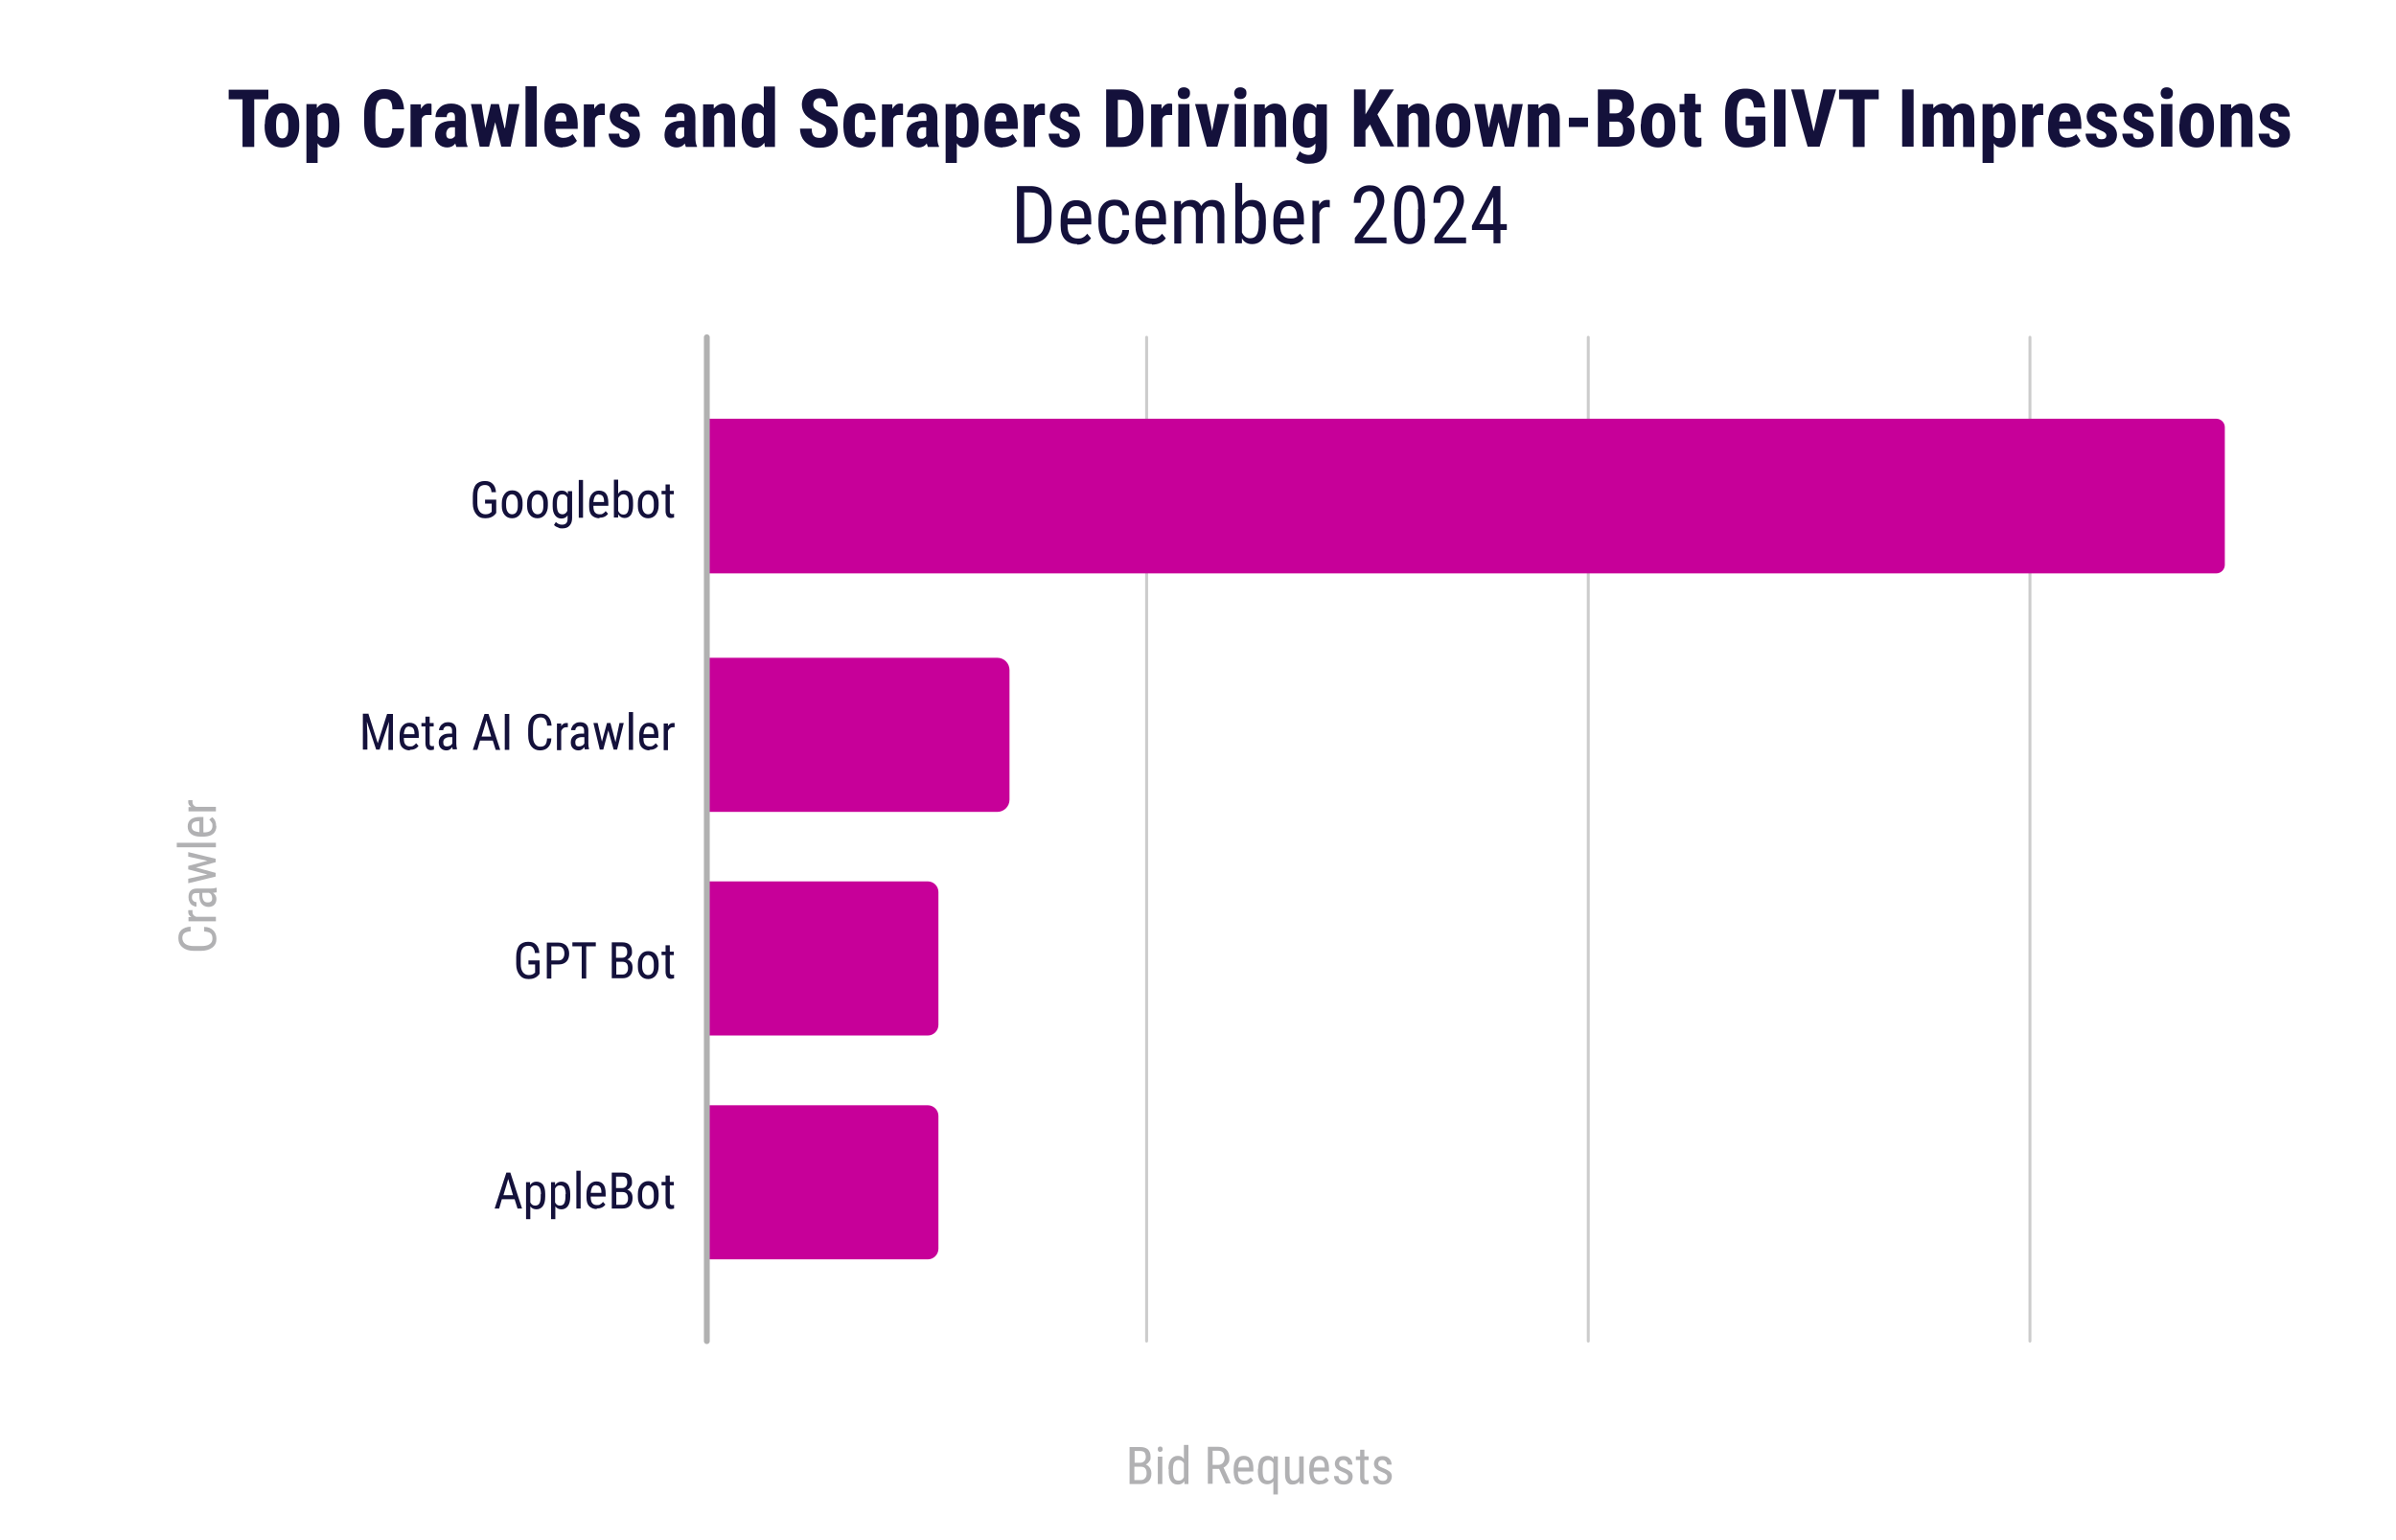 <?xml version="1.0" encoding="UTF-8"?>
<svg id="Layer_1" xmlns="http://www.w3.org/2000/svg" version="1.1" viewBox="0 0 900 578.4">
  <!-- Generator: Adobe Illustrator 29.0.1, SVG Export Plug-In . SVG Version: 2.1.0 Build 192)  -->
  <defs>
    <style>
      .st0 {
        fill: #14113b;
      }

      .st1 {
        fill: #b1b1b3;
      }

      .st2 {
        stroke: #b1b1b1;
        stroke-width: 2.2px;
      }

      .st2, .st3 {
        fill: none;
        stroke-linecap: round;
        stroke-linejoin: round;
      }

      .st3 {
        stroke: #ccc;
        stroke-width: 1.1px;
      }

      .st4 {
        fill: #c70099;
      }
    </style>
  </defs>
  <g>
    <path class="st0" d="M100.8,37.3h-5.3v17.9h-4.4v-17.9h-5.2v-3.6h14.9v3.6Z"/>
    <path class="st0" d="M99.5,46.6c0-2.4.6-4.3,1.7-5.7,1.1-1.4,2.7-2.1,4.7-2.1s3.6.7,4.8,2.1c1.1,1.4,1.7,3.3,1.7,5.7v1c0,2.4-.6,4.3-1.7,5.7-1.1,1.4-2.7,2.1-4.8,2.1s-3.6-.7-4.8-2.1c-1.1-1.4-1.7-3.3-1.7-5.7v-1ZM103.7,47.7c0,2.9.8,4.3,2.3,4.3s2.2-1.2,2.3-3.6v-1.8c0-1.5-.2-2.5-.6-3.2-.4-.7-1-1.1-1.7-1.1s-1.3.4-1.7,1.1-.6,1.8-.6,3.2v1Z"/>
    <path class="st0" d="M127.5,47.6c0,2.5-.4,4.4-1.3,5.8-.9,1.3-2.1,2-3.8,2s-2.3-.5-3.1-1.6v7.4h-4.2v-22.1h3.9v1.5c.9-1.2,2-1.8,3.4-1.8s3,.6,3.8,1.9,1.3,3.1,1.3,5.7v1.2ZM123.4,46.6c0-1.5-.2-2.6-.5-3.3-.3-.6-.9-1-1.7-1s-1.5.4-1.9,1.1v7.5c.4.7,1,1,1.9,1s1.4-.3,1.7-1,.5-1.8.5-3.3v-1Z"/>
    <path class="st0" d="M151.8,48c-.1,2.5-.8,4.3-2.1,5.6-1.3,1.3-3.1,1.9-5.4,1.9s-4.3-.8-5.6-2.4c-1.3-1.6-1.9-3.9-1.9-6.8v-3.6c0-3,.7-5.2,2-6.8,1.3-1.6,3.2-2.4,5.6-2.4s4.1.7,5.3,2c1.2,1.3,1.9,3.2,2.1,5.6h-4.4c0-1.5-.3-2.6-.7-3.1-.4-.6-1.2-.9-2.4-.9s-2,.4-2.5,1.2-.7,2.1-.8,4v4.1c0,2.1.2,3.6.7,4.4.5.8,1.3,1.2,2.5,1.2s1.9-.3,2.4-.8c.4-.6.7-1.6.7-3h4.3Z"/>
    <path class="st0" d="M162.1,43.2h-1.4c-1.1-.1-1.9.4-2.3,1.4v10.6h-4.2v-16h3.9v1.7c.8-1.3,1.7-2,2.8-2s.9,0,1.2.2v4.1Z"/>
    <path class="st0" d="M171.4,55.1c-.1-.2-.2-.7-.4-1.2-.7,1-1.8,1.5-3,1.5s-2.4-.4-3.3-1.3c-.9-.9-1.3-2-1.3-3.4s.5-3,1.6-3.9c1.1-.9,2.6-1.4,4.6-1.4h1.3v-1.3c0-.7-.1-1.2-.4-1.5-.2-.3-.6-.4-1.1-.4-1,0-1.6.6-1.6,1.8h-4.2c0-1.5.6-2.7,1.7-3.7,1.1-1,2.5-1.4,4.2-1.4s3.1.5,4.1,1.4c1,.9,1.4,2.2,1.4,3.9v7.5c0,1.4.2,2.5.6,3.2v.3h-4.2ZM169,52.1c.5,0,.9,0,1.2-.3.3-.2.6-.4.7-.7v-3.3h-1c-.7,0-1.3.2-1.7.7-.4.5-.6,1.1-.6,1.8,0,1.2.5,1.8,1.4,1.8Z"/>
    <path class="st0" d="M189.7,48.1l1.4-9h4l-3.3,16h-3.5l-2.3-9.2-2.3,9.2h-3.5l-3.3-16h4l1.4,9,2.1-9h3l2.1,9Z"/>
    <path class="st0" d="M201.6,55.1h-4.2v-22.7h4.2v22.7Z"/>
    <path class="st0" d="M211.3,55.4c-2.1,0-3.8-.6-5-1.9-1.2-1.3-1.8-3.1-1.8-5.5v-1.3c0-2.5.6-4.5,1.7-5.8s2.7-2.1,4.7-2.1,3.5.6,4.5,1.9c1,1.3,1.5,3.2,1.6,5.7v2h-8.3c0,1.2.3,2.1.8,2.6.5.5,1.2.8,2.1.8,1.4,0,2.6-.5,3.5-1.4l1.6,2.5c-.5.7-1.3,1.3-2.2,1.7-1,.4-2,.7-3.2.7ZM208.6,45.6h4.2v-.4c0-1-.2-1.7-.5-2.2-.3-.5-.8-.7-1.5-.7s-1.3.3-1.6.8c-.3.5-.5,1.4-.6,2.5Z"/>
    <path class="st0" d="M227.2,43.2h-1.4c-1.1-.1-1.9.4-2.3,1.4v10.6h-4.2v-16h3.9v1.7c.8-1.3,1.7-2,2.8-2s.9,0,1.2.2v4.1Z"/>
    <path class="st0" d="M236.4,50.9c0-.4-.2-.7-.5-1-.3-.3-1.1-.7-2.3-1.2-1.7-.7-2.9-1.4-3.6-2.2-.6-.7-1-1.7-1-2.8s.5-2.6,1.5-3.5c1-.9,2.3-1.4,4-1.4s3.2.5,4.2,1.4c1.1.9,1.6,2.1,1.6,3.6h-4.2c0-1.3-.5-1.9-1.6-1.9s-.8.1-1.1.4c-.3.3-.4.7-.4,1.2s.2.7.5.9c.3.3,1.1.7,2.2,1.2,1.7.6,2.9,1.3,3.6,2.1.7.8,1.1,1.8,1.1,3s-.5,2.6-1.6,3.4-2.5,1.3-4.2,1.3-2.2-.2-3.1-.7c-.9-.5-1.6-1.1-2.1-1.9s-.8-1.7-.8-2.6h4c0,.7.2,1.3.5,1.6s.8.5,1.6.5c1.1,0,1.7-.5,1.7-1.5Z"/>
    <path class="st0" d="M257.6,55.1c-.1-.2-.2-.7-.4-1.2-.7,1-1.8,1.5-3,1.5s-2.4-.4-3.3-1.3c-.9-.9-1.3-2-1.3-3.4s.5-3,1.6-3.9c1.1-.9,2.6-1.4,4.6-1.4h1.3v-1.3c0-.7-.1-1.2-.4-1.5-.2-.3-.6-.4-1.1-.4-1,0-1.6.6-1.6,1.8h-4.2c0-1.5.6-2.7,1.7-3.7,1.1-1,2.5-1.4,4.2-1.4s3.1.5,4.1,1.4c1,.9,1.4,2.2,1.4,3.9v7.5c0,1.4.2,2.5.6,3.2v.3h-4.2ZM255.1,52.1c.5,0,.9,0,1.2-.3.3-.2.6-.4.7-.7v-3.3h-1c-.7,0-1.3.2-1.7.7-.4.5-.6,1.1-.6,1.8,0,1.2.5,1.8,1.4,1.8Z"/>
    <path class="st0" d="M268.1,39.2v1.6c1.1-1.2,2.3-1.9,3.8-1.9,2.7,0,4.2,1.9,4.2,5.8v10.5h-4.2v-10.2c0-.9-.1-1.6-.4-2-.3-.4-.7-.6-1.4-.6s-1.3.4-1.8,1.2v11.6h-4.2v-16h3.9Z"/>
    <path class="st0" d="M278.6,46.7c0-2.6.4-4.6,1.3-5.9s2.2-1.9,3.9-1.9,2.3.5,3.1,1.6v-8h4.2v22.7h-3.8l-.2-1.6c-.9,1.3-2,1.9-3.3,1.9s-3-.6-3.8-1.9-1.3-3.2-1.4-5.6v-1.2ZM282.8,47.7c0,1.6.2,2.7.5,3.3.3.6.9.9,1.7.9s1.5-.4,1.9-1.1v-7.3c-.4-.8-1-1.2-1.9-1.2s-1.3.3-1.7.9c-.4.6-.5,1.7-.5,3.3v1.1Z"/>
    <path class="st0" d="M310.4,49.5c0-.9-.2-1.5-.7-2s-1.3-.9-2.4-1.4c-2.2-.8-3.7-1.8-4.7-2.9-.9-1.1-1.4-2.4-1.4-3.9s.6-3.3,1.9-4.4c1.3-1.1,2.9-1.6,4.9-1.6s2.5.3,3.5.8,1.8,1.3,2.4,2.4c.6,1,.8,2.2.8,3.5h-4.3c0-1-.2-1.8-.6-2.3-.4-.5-1-.8-1.9-.8s-1.3.2-1.8.7-.6,1.1-.6,1.8.2,1.1.7,1.6c.5.5,1.3,1,2.5,1.5,2.1.8,3.6,1.7,4.6,2.8.9,1.1,1.4,2.5,1.4,4.2s-.6,3.3-1.8,4.4c-1.2,1.1-2.8,1.6-4.9,1.6s-2.7-.3-3.8-.9c-1.1-.6-2-1.4-2.7-2.5-.6-1.1-1-2.3-1-3.8h4.4c0,1.2.2,2.1.7,2.7.5.6,1.3.8,2.4.8s2.3-.8,2.3-2.4Z"/>
    <path class="st0" d="M323.2,52c1.2,0,1.8-.8,1.8-2.4h3.9c0,1.7-.6,3.1-1.6,4.2-1.1,1.1-2.4,1.6-4.1,1.6s-3.6-.6-4.7-1.9c-1.1-1.3-1.6-3.2-1.7-5.7v-1.3c0-2.5.5-4.4,1.6-5.7,1.1-1.3,2.6-2,4.7-2s3.1.5,4.2,1.6c1,1.1,1.5,2.6,1.6,4.6h-3.9c0-.9-.2-1.6-.4-2.1-.3-.5-.8-.7-1.4-.7s-1.2.3-1.6.8-.5,1.5-.5,3v1.6c0,1.3,0,2.2.2,2.7.1.5.3.9.6,1.1.3.2.7.4,1.3.4Z"/>
    <path class="st0" d="M339.2,43.2h-1.4c-1.1-.1-1.9.4-2.3,1.4v10.6h-4.2v-16h3.9v1.7c.8-1.3,1.7-2,2.8-2s.9,0,1.2.2v4.1Z"/>
    <path class="st0" d="M348.5,55.1c-.1-.2-.2-.7-.4-1.2-.7,1-1.8,1.5-3,1.5s-2.4-.4-3.3-1.3c-.9-.9-1.3-2-1.3-3.4s.5-3,1.6-3.9c1.1-.9,2.6-1.4,4.6-1.4h1.3v-1.3c0-.7-.1-1.2-.4-1.5-.2-.3-.6-.4-1.1-.4-1,0-1.6.6-1.6,1.8h-4.2c0-1.5.6-2.7,1.7-3.7,1.1-1,2.5-1.4,4.2-1.4s3.1.5,4.1,1.4c1,.9,1.4,2.2,1.4,3.9v7.5c0,1.4.2,2.5.6,3.2v.3h-4.2ZM346,52.1c.5,0,.9,0,1.2-.3.3-.2.6-.4.7-.7v-3.3h-1c-.7,0-1.3.2-1.7.7-.4.5-.6,1.1-.6,1.8,0,1.2.5,1.8,1.4,1.8Z"/>
    <path class="st0" d="M367.6,47.6c0,2.5-.4,4.4-1.3,5.8-.9,1.3-2.1,2-3.8,2s-2.3-.5-3.1-1.6v7.4h-4.2v-22.1h3.9v1.5c.9-1.2,2-1.8,3.4-1.8s3,.6,3.8,1.9,1.3,3.1,1.3,5.7v1.2ZM363.4,46.6c0-1.5-.2-2.6-.5-3.3-.3-.6-.9-1-1.7-1s-1.5.4-1.9,1.1v7.5c.4.7,1,1,1.9,1s1.4-.3,1.7-1,.5-1.8.5-3.3v-1Z"/>
    <path class="st0" d="M376.6,55.4c-2.1,0-3.8-.6-5-1.9-1.2-1.3-1.8-3.1-1.8-5.5v-1.3c0-2.5.6-4.5,1.7-5.8s2.7-2.1,4.7-2.1,3.5.6,4.5,1.9c1,1.3,1.5,3.2,1.6,5.7v2h-8.3c0,1.2.3,2.1.8,2.6.5.5,1.2.8,2.1.8,1.4,0,2.6-.5,3.5-1.4l1.6,2.5c-.5.7-1.3,1.3-2.2,1.7-1,.4-2,.7-3.2.7ZM373.9,45.6h4.2v-.4c0-1-.2-1.7-.5-2.2-.3-.5-.8-.7-1.5-.7s-1.3.3-1.6.8c-.3.5-.5,1.4-.6,2.5Z"/>
    <path class="st0" d="M392.5,43.2h-1.4c-1.1-.1-1.9.4-2.3,1.4v10.6h-4.2v-16h3.9v1.7c.8-1.3,1.7-2,2.8-2s.9,0,1.2.2v4.1Z"/>
    <path class="st0" d="M401.7,50.9c0-.4-.2-.7-.5-1-.3-.3-1.1-.7-2.3-1.2-1.7-.7-2.9-1.4-3.6-2.2-.6-.7-1-1.7-1-2.8s.5-2.6,1.5-3.5c1-.9,2.3-1.4,4-1.4s3.2.5,4.2,1.4c1.1.9,1.6,2.1,1.6,3.6h-4.2c0-1.3-.5-1.9-1.6-1.9s-.8.1-1.1.4c-.3.3-.4.7-.4,1.2s.2.7.5.9c.3.3,1.1.7,2.2,1.2,1.7.6,2.9,1.3,3.6,2.1.7.8,1.1,1.8,1.1,3s-.5,2.6-1.6,3.4-2.5,1.3-4.2,1.3-2.2-.2-3.1-.7c-.9-.5-1.6-1.1-2.1-1.9s-.8-1.7-.8-2.6h4c0,.7.2,1.3.5,1.6s.8.5,1.6.5c1.1,0,1.7-.5,1.7-1.5Z"/>
    <path class="st0" d="M415.5,55.1v-21.5h5.7c2.5,0,4.5.8,6,2.4s2.3,3.8,2.3,6.6v3.5c0,2.8-.7,5-2.2,6.7s-3.5,2.4-6.2,2.4h-5.6ZM419.9,37.3v14.3h1.3c1.4,0,2.5-.4,3.1-1.1.6-.8.9-2.1.9-3.9v-3.7c0-2-.3-3.4-.8-4.2-.6-.8-1.5-1.2-2.9-1.2h-1.6Z"/>
    <path class="st0" d="M440.3,43.2h-1.4c-1.1-.1-1.9.4-2.3,1.4v10.6h-4.2v-16h3.9v1.7c.8-1.3,1.7-2,2.8-2s.9,0,1.2.2v4.1Z"/>
    <path class="st0" d="M442.4,35c0-.6.2-1.2.6-1.6.4-.4,1-.6,1.7-.6s1.2.2,1.7.6.6.9.6,1.6-.2,1.2-.6,1.6c-.4.4-1,.6-1.7.6s-1.3-.2-1.7-.6c-.4-.4-.6-1-.6-1.6ZM446.8,55.1h-4.2v-16h4.2v16Z"/>
    <path class="st0" d="M455.3,49.2l2-10.1h4.4l-4.4,16h-4l-4.4-16h4.4l2,10.1Z"/>
    <path class="st0" d="M463.6,35c0-.6.2-1.2.6-1.6.4-.4,1-.6,1.7-.6s1.2.2,1.7.6.6.9.6,1.6-.2,1.2-.6,1.6c-.4.4-1,.6-1.7.6s-1.3-.2-1.7-.6c-.4-.4-.6-1-.6-1.6ZM468,55.1h-4.2v-16h4.2v16Z"/>
    <path class="st0" d="M475.1,39.2v1.6c1.1-1.2,2.3-1.9,3.8-1.9,2.7,0,4.2,1.9,4.2,5.8v10.5h-4.2v-10.2c0-.9-.1-1.6-.4-2-.3-.4-.7-.6-1.4-.6s-1.3.4-1.8,1.2v11.6h-4.2v-16h3.9Z"/>
    <path class="st0" d="M485.6,46.7c0-2.6.5-4.6,1.4-5.9.9-1.3,2.3-1.9,4-1.9s2.6.6,3.4,1.7l.2-1.4h3.8v16c0,2-.6,3.6-1.7,4.7-1.1,1.1-2.8,1.6-4.9,1.6s-1.8-.2-2.8-.5c-1-.3-1.7-.8-2.2-1.3l1.4-2.9c.4.4.9.8,1.5,1s1.2.4,1.8.4c.9,0,1.6-.2,2-.7.4-.4.6-1.2.6-2.2v-1.4c-.8,1-1.8,1.6-3.1,1.6s-3-.7-4-2c-.9-1.3-1.4-3.2-1.4-5.6v-1.2ZM489.8,47.7c0,1.5.2,2.6.6,3.2.4.7,1,1,1.8,1s1.5-.3,1.9-.9v-7.6c-.4-.7-1.1-1-1.9-1s-1.4.3-1.8,1c-.4.7-.6,1.8-.6,3.3v1Z"/>
    <path class="st0" d="M514.6,46.8l-1.7,2.2v6.1h-4.3v-21.5h4.3v9.4l1.4-2.3,4-7.1h5.3l-6.2,9.4,6.3,12h-5.2l-3.9-8.3Z"/>
    <path class="st0" d="M528.9,39.2v1.6c1.1-1.2,2.3-1.9,3.8-1.9,2.7,0,4.2,1.9,4.2,5.8v10.5h-4.2v-10.2c0-.9-.1-1.6-.4-2-.3-.4-.7-.6-1.4-.6s-1.3.4-1.8,1.2v11.6h-4.2v-16h3.9Z"/>
    <path class="st0" d="M539.4,46.6c0-2.4.6-4.3,1.7-5.7s2.7-2.1,4.7-2.1,3.6.7,4.8,2.1c1.1,1.4,1.7,3.3,1.7,5.7v1c0,2.4-.6,4.3-1.7,5.7s-2.7,2.1-4.8,2.1-3.6-.7-4.8-2.1c-1.1-1.4-1.7-3.3-1.7-5.7v-1ZM543.6,47.7c0,2.9.8,4.3,2.3,4.3s2.2-1.2,2.3-3.6v-1.8c0-1.5-.2-2.5-.6-3.2s-1-1.1-1.7-1.1-1.3.4-1.7,1.1c-.4.7-.6,1.8-.6,3.2v1Z"/>
    <path class="st0" d="M566.6,48.1l1.4-9h4l-3.3,16h-3.5l-2.3-9.2-2.3,9.2h-3.5l-3.3-16h4l1.4,9,2.1-9h3l2.1,9Z"/>
    <path class="st0" d="M577.9,39.2v1.6c1.1-1.2,2.3-1.9,3.8-1.9,2.7,0,4.2,1.9,4.2,5.8v10.5h-4.2v-10.2c0-.9-.1-1.6-.4-2-.3-.4-.7-.6-1.4-.6s-1.3.4-1.8,1.2v11.6h-4.2v-16h3.9Z"/>
    <path class="st0" d="M596.5,47.7h-7.2v-3.5h7.2v3.5Z"/>
    <path class="st0" d="M600.2,55.1v-21.5h6.6c2.2,0,3.9.5,5.1,1.5,1.2,1,1.8,2.5,1.8,4.4s-.2,2-.7,2.8-1.1,1.4-2,1.7c1,.3,1.7.8,2.2,1.7.5.8.8,1.9.8,3.1,0,2.1-.6,3.7-1.7,4.7s-2.8,1.6-5,1.6h-7.1ZM604.5,42.6h2.3c1.7,0,2.6-.9,2.6-2.6s-.2-1.7-.6-2.1-1-.6-1.9-.6h-2.3v5.4ZM604.5,45.8v5.7h2.8c.8,0,1.4-.2,1.8-.7.4-.5.6-1.2.6-2.1,0-1.9-.7-2.9-2.1-3h-3.1Z"/>
    <path class="st0" d="M616.4,46.6c0-2.4.6-4.3,1.7-5.7s2.7-2.1,4.7-2.1,3.6.7,4.8,2.1c1.1,1.4,1.7,3.3,1.7,5.7v1c0,2.4-.6,4.3-1.7,5.7s-2.7,2.1-4.8,2.1-3.6-.7-4.8-2.1c-1.1-1.4-1.7-3.3-1.7-5.7v-1ZM620.6,47.7c0,2.9.8,4.3,2.3,4.3s2.2-1.2,2.3-3.6v-1.8c0-1.5-.2-2.5-.6-3.2s-1-1.1-1.7-1.1-1.3.4-1.7,1.1c-.4.7-.6,1.8-.6,3.2v1Z"/>
    <path class="st0" d="M636.8,35.2v3.9h2.1v3.1h-2.1v7.9c0,.6,0,1.1.3,1.3s.5.4,1,.4.7,0,1-.1v3.2c-.7.3-1.5.4-2.3.4-2.7,0-4.1-1.5-4.1-4.6v-8.5h-1.8v-3.1h1.8v-3.9h4.2Z"/>
    <path class="st0" d="M663,52.7c-.8.9-1.9,1.6-3.1,2-1.2.5-2.5.7-4,.7-2.5,0-4.4-.8-5.8-2.3s-2.1-3.8-2.1-6.7v-3.9c0-3,.6-5.2,1.9-6.8,1.3-1.6,3.2-2.4,5.7-2.4s4.1.6,5.3,1.7c1.2,1.2,1.9,3,2.1,5.4h-4.2c-.1-1.4-.4-2.3-.9-2.8-.5-.5-1.2-.7-2.1-.7s-2,.4-2.6,1.3c-.5.9-.8,2.2-.8,4.1v3.9c0,2,.3,3.4.9,4.3.6.9,1.5,1.3,2.9,1.3s1.5-.2,2.1-.5l.4-.3v-3.9h-3v-3.3h7.4v8.9Z"/>
    <path class="st0" d="M670.7,55.1h-4.3v-21.5h4.3v21.5Z"/>
    <path class="st0" d="M681.3,49.2l3.6-15.6h4.8l-6.2,21.5h-4.5l-6.2-21.5h4.8l3.6,15.6Z"/>
    <path class="st0" d="M705.7,37.3h-5.3v17.9h-4.4v-17.9h-5.2v-3.6h14.9v3.6Z"/>
    <path class="st0" d="M718.8,55.1h-4.3v-21.5h4.3v21.5Z"/>
    <path class="st0" d="M726.2,39.2v1.5c1.1-1.2,2.3-1.8,3.8-1.8s2.7.7,3.4,2.2c.9-1.4,2.2-2.2,3.9-2.2,2.8,0,4.2,1.9,4.3,5.8v10.5h-4.2v-10.2c0-.9-.1-1.6-.4-2s-.7-.6-1.3-.6-1.4.5-1.7,1.4v.5s0,10.8,0,10.8h-4.2v-10.2c0-.9-.1-1.6-.4-2-.2-.4-.7-.6-1.3-.6s-1.3.4-1.7,1.2v11.6h-4.2v-16h3.9Z"/>
    <path class="st0" d="M757.1,47.6c0,2.5-.4,4.4-1.3,5.8-.9,1.3-2.1,2-3.8,2s-2.3-.5-3.1-1.6v7.4h-4.2v-22.1h3.9v1.5c.9-1.2,2-1.8,3.4-1.8s3,.6,3.8,1.9,1.3,3.1,1.3,5.7v1.2ZM753,46.6c0-1.5-.2-2.6-.5-3.3-.3-.6-.9-1-1.7-1s-1.5.4-1.9,1.1v7.5c.4.7,1,1,1.9,1s1.4-.3,1.7-1c.3-.7.5-1.8.5-3.3v-1Z"/>
    <path class="st0" d="M767.5,43.2h-1.4c-1.1-.1-1.9.4-2.3,1.4v10.6h-4.2v-16h3.9v1.7c.8-1.3,1.7-2,2.8-2s.9,0,1.2.2v4.1Z"/>
    <path class="st0" d="M776.1,55.4c-2.1,0-3.8-.6-5-1.9-1.2-1.3-1.8-3.1-1.8-5.5v-1.3c0-2.5.6-4.5,1.7-5.8,1.1-1.4,2.7-2.1,4.7-2.1s3.5.6,4.5,1.9,1.5,3.2,1.6,5.7v2h-8.3c0,1.2.3,2.1.8,2.6.5.5,1.2.8,2.1.8,1.4,0,2.6-.5,3.5-1.4l1.6,2.5c-.5.7-1.3,1.3-2.2,1.7s-2,.7-3.2.7ZM773.5,45.6h4.2v-.4c0-1-.2-1.7-.5-2.2-.3-.5-.8-.7-1.5-.7s-1.3.3-1.6.8c-.3.5-.5,1.4-.6,2.5Z"/>
    <path class="st0" d="M791.2,50.9c0-.4-.2-.7-.5-1-.3-.3-1.1-.7-2.3-1.2-1.7-.7-2.9-1.4-3.6-2.2-.6-.7-1-1.7-1-2.8s.5-2.6,1.5-3.5c1-.9,2.3-1.4,4-1.4s3.2.5,4.2,1.4c1.1.9,1.6,2.1,1.6,3.6h-4.2c0-1.3-.5-1.9-1.6-1.9s-.8.1-1.1.4c-.3.3-.4.7-.4,1.2s.2.7.5.9c.3.3,1.1.7,2.2,1.2,1.7.6,2.9,1.3,3.6,2.1.7.8,1.1,1.8,1.1,3s-.5,2.6-1.6,3.4-2.5,1.3-4.2,1.3-2.2-.2-3.1-.7c-.9-.5-1.6-1.1-2.1-1.9-.5-.8-.8-1.7-.8-2.6h4c0,.7.2,1.3.5,1.6.3.4.8.5,1.6.5,1.1,0,1.7-.5,1.7-1.5Z"/>
    <path class="st0" d="M805,50.9c0-.4-.2-.7-.5-1-.3-.3-1.1-.7-2.3-1.2-1.7-.7-2.9-1.4-3.6-2.2-.6-.7-1-1.7-1-2.8s.5-2.6,1.5-3.5c1-.9,2.3-1.4,4-1.4s3.2.5,4.2,1.4c1.1.9,1.6,2.1,1.6,3.6h-4.2c0-1.3-.5-1.9-1.6-1.9s-.8.1-1.1.4c-.3.3-.4.7-.4,1.2s.2.7.5.9c.3.3,1.1.7,2.2,1.2,1.7.6,2.9,1.3,3.6,2.1.7.8,1.1,1.8,1.1,3s-.5,2.6-1.6,3.4-2.5,1.3-4.2,1.3-2.2-.2-3.1-.7c-.9-.5-1.6-1.1-2.1-1.9-.5-.8-.8-1.7-.8-2.6h4c0,.7.2,1.3.5,1.6.3.4.8.5,1.6.5,1.1,0,1.7-.5,1.7-1.5Z"/>
    <path class="st0" d="M811.6,35c0-.6.2-1.2.6-1.6.4-.4,1-.6,1.7-.6s1.2.2,1.7.6.6.9.6,1.6-.2,1.2-.6,1.6c-.4.4-1,.6-1.7.6s-1.3-.2-1.7-.6c-.4-.4-.6-1-.6-1.6ZM816,55.1h-4.2v-16h4.2v16Z"/>
    <path class="st0" d="M818.7,46.6c0-2.4.6-4.3,1.7-5.7s2.7-2.1,4.7-2.1,3.6.7,4.8,2.1c1.1,1.4,1.7,3.3,1.7,5.7v1c0,2.4-.6,4.3-1.7,5.7s-2.7,2.1-4.8,2.1-3.6-.7-4.8-2.1c-1.1-1.4-1.7-3.3-1.7-5.7v-1ZM822.9,47.7c0,2.9.8,4.3,2.3,4.3s2.2-1.2,2.3-3.6v-1.8c0-1.5-.2-2.5-.6-3.2s-1-1.1-1.7-1.1-1.3.4-1.7,1.1c-.4.7-.6,1.8-.6,3.2v1Z"/>
    <path class="st0" d="M838.1,39.2v1.6c1.1-1.2,2.3-1.9,3.8-1.9,2.7,0,4.2,1.9,4.2,5.8v10.5h-4.2v-10.2c0-.9-.1-1.6-.4-2-.3-.4-.7-.6-1.4-.6s-1.3.4-1.8,1.2v11.6h-4.2v-16h3.9Z"/>
    <path class="st0" d="M856.2,50.9c0-.4-.2-.7-.5-1-.3-.3-1.1-.7-2.3-1.2-1.7-.7-2.9-1.4-3.6-2.2-.6-.7-1-1.7-1-2.8s.5-2.6,1.5-3.5c1-.9,2.3-1.4,4-1.4s3.2.5,4.2,1.4c1.1.9,1.6,2.1,1.6,3.6h-4.2c0-1.3-.5-1.9-1.6-1.9s-.8.1-1.1.4c-.3.3-.4.7-.4,1.2s.2.7.5.9c.3.3,1.1.7,2.2,1.2,1.7.6,2.9,1.3,3.6,2.1.7.8,1.1,1.8,1.1,3s-.5,2.6-1.6,3.4-2.5,1.3-4.2,1.3-2.2-.2-3.1-.7c-.9-.5-1.6-1.1-2.1-1.9-.5-.8-.8-1.7-.8-2.6h4c0,.7.2,1.3.5,1.6.3.4.8.5,1.6.5,1.1,0,1.7-.5,1.7-1.5Z"/>
    <path class="st0" d="M382,91.4v-21.5h5.1c2.5,0,4.5.8,5.8,2.4,1.4,1.6,2.1,3.8,2.1,6.6v3.6c0,2.8-.7,5-2.1,6.6-1.4,1.6-3.5,2.3-6.1,2.3h-4.8ZM384.7,72.2v16.9h2.2c1.9,0,3.3-.5,4.2-1.6.9-1.1,1.3-2.7,1.3-4.8v-3.8c0-2.3-.4-3.9-1.3-5s-2.2-1.6-3.9-1.6h-2.4Z"/>
    <path class="st0" d="M404.6,91.7c-2,0-3.5-.6-4.6-1.8-1.1-1.2-1.6-2.9-1.6-5.2v-1.9c0-2.4.5-4.2,1.6-5.6,1-1.4,2.5-2,4.3-2s3.3.6,4.2,1.8c.9,1.2,1.4,3,1.4,5.6v1.7h-8.9v.4c0,1.7.3,3,1,3.7.6.8,1.6,1.2,2.8,1.2s1.4-.1,2-.4c.6-.3,1.1-.8,1.6-1.4l1.4,1.7c-1.1,1.6-2.9,2.4-5.2,2.4ZM404.3,77.4c-1.1,0-1.9.4-2.4,1.1-.5.7-.8,1.9-.9,3.5h6.3v-.4c0-1.5-.3-2.6-.8-3.2-.5-.6-1.2-1-2.2-1Z"/>
    <path class="st0" d="M418.6,89.5c.9,0,1.6-.3,2.1-.8.5-.5.8-1.3.9-2.3h2.5c0,1.5-.6,2.8-1.6,3.8-1,1-2.3,1.5-3.8,1.5s-3.5-.6-4.5-1.9-1.6-3.1-1.6-5.6v-1.8c0-2.4.5-4.2,1.6-5.5s2.5-1.9,4.5-1.9,2.9.5,3.9,1.6c1,1,1.5,2.4,1.5,4.2h-2.5c0-1.2-.3-2.1-.8-2.7-.5-.6-1.2-.9-2.1-.9s-2,.4-2.6,1.1c-.6.8-.9,2-.9,3.8v2c0,1.9.3,3.2.8,4,.6.8,1.4,1.2,2.6,1.2Z"/>
    <path class="st0" d="M432.7,91.7c-2,0-3.5-.6-4.6-1.8-1.1-1.2-1.6-2.9-1.6-5.2v-1.9c0-2.4.5-4.2,1.6-5.6,1-1.4,2.5-2,4.3-2s3.3.6,4.2,1.8c.9,1.2,1.4,3,1.4,5.6v1.7h-8.9v.4c0,1.7.3,3,1,3.7.6.8,1.6,1.2,2.8,1.2s1.4-.1,2-.4c.6-.3,1.1-.8,1.6-1.4l1.4,1.7c-1.1,1.6-2.9,2.4-5.2,2.4ZM432.4,77.4c-1.1,0-1.9.4-2.4,1.1-.5.7-.8,1.9-.9,3.5h6.3v-.4c0-1.5-.3-2.6-.8-3.2-.5-.6-1.2-1-2.2-1Z"/>
    <path class="st0" d="M443.6,75.4v1.5c1-1.2,2.3-1.8,3.9-1.8s3,.8,3.7,2.3c1-1.5,2.4-2.3,4.2-2.3,2.9,0,4.4,1.8,4.5,5.5v10.8h-2.6v-10.5c0-1.2-.2-2-.6-2.6-.4-.6-1.1-.8-2.1-.8s-1.4.3-1.9.9-.8,1.4-.9,2.3v10.7h-2.6v-10.6c0-2.2-.9-3.3-2.7-3.3s-2.2.7-2.8,2v12h-2.6v-16h2.5Z"/>
    <path class="st0" d="M475.5,84.2c0,2.5-.4,4.4-1.3,5.6-.9,1.3-2.2,1.9-3.9,1.9s-3-.7-3.8-2.2v1.9h-2.5v-22.7h2.6v8.5c.9-1.4,2.1-2.1,3.7-2.1s3.1.6,3.9,1.9,1.3,3.1,1.3,5.6v1.6ZM472.9,82.7c0-1.9-.3-3.2-.8-4-.5-.8-1.4-1.2-2.6-1.2s-2.4.7-3,2.2v7.6c.6,1.4,1.7,2.2,3,2.2s2-.4,2.5-1.2c.5-.8.8-2.1.8-3.8v-1.6Z"/>
    <path class="st0" d="M484.5,91.7c-2,0-3.5-.6-4.6-1.8-1.1-1.2-1.6-2.9-1.6-5.2v-1.9c0-2.4.5-4.2,1.6-5.6,1-1.4,2.5-2,4.3-2s3.3.6,4.2,1.8c.9,1.2,1.4,3,1.4,5.6v1.7h-8.9v.4c0,1.7.3,3,1,3.7.6.8,1.6,1.2,2.8,1.2s1.4-.1,2-.4c.6-.3,1.1-.8,1.6-1.4l1.4,1.7c-1.1,1.6-2.9,2.4-5.2,2.4ZM484.2,77.4c-1.1,0-1.9.4-2.4,1.1s-.8,1.9-.9,3.5h6.3v-.4c0-1.5-.3-2.6-.8-3.2-.5-.6-1.2-1-2.2-1Z"/>
    <path class="st0" d="M499.6,77.9c-.4,0-.8-.1-1.2-.1-1.3,0-2.3.7-2.8,2.2v11.4h-2.6v-16h2.5v1.6c.7-1.3,1.7-1.9,3-1.9s.8,0,1,.2v2.5Z"/>
    <path class="st0" d="M520.9,91.4h-12v-2l6.1-8.1c.9-1.2,1.6-2.3,1.9-3.1s.5-1.7.5-2.5-.3-2.1-.8-2.8c-.5-.7-1.2-1.1-2.1-1.1s-1.9.4-2.5,1.1-.9,1.8-.9,3.3h-2.6c0-2,.5-3.6,1.6-4.8,1.1-1.2,2.6-1.8,4.4-1.8s3.1.5,4,1.6c1,1,1.5,2.4,1.5,4.2s-1.1,4.6-3.3,7.5l-4.8,6.3h8.9v2.2Z"/>
    <path class="st0" d="M535.3,82.2c0,3.2-.5,5.5-1.4,7.1-.9,1.6-2.4,2.4-4.4,2.4s-3.4-.8-4.3-2.3c-.9-1.5-1.4-3.8-1.5-6.8v-3.7c0-3.1.5-5.5,1.4-7,.9-1.5,2.4-2.3,4.3-2.3s3.4.7,4.3,2.2c.9,1.5,1.4,3.7,1.5,6.7v3.8ZM532.7,78.5c0-2.3-.3-3.9-.8-5-.5-1.1-1.3-1.6-2.4-1.6s-1.9.5-2.4,1.6c-.5,1.1-.8,2.7-.8,4.8v4.4c0,2.3.3,4,.8,5.1.5,1.1,1.3,1.7,2.4,1.7s1.8-.5,2.3-1.6.8-2.7.8-4.9v-4.4Z"/>
    <path class="st0" d="M550.8,91.4h-12v-2l6.1-8.1c.9-1.2,1.6-2.3,1.9-3.1s.5-1.7.5-2.5-.3-2.1-.8-2.8c-.5-.7-1.2-1.1-2.1-1.1s-1.9.4-2.5,1.1-.9,1.8-.9,3.3h-2.6c0-2,.5-3.6,1.6-4.8,1.1-1.2,2.6-1.8,4.4-1.8s3.1.5,4,1.6c1,1,1.5,2.4,1.5,4.2s-1.1,4.6-3.3,7.5l-4.8,6.3h8.9v2.2Z"/>
    <path class="st0" d="M563.6,84.2h2.4v2.2h-2.4v5h-2.6v-5h-8.1v-1.6l8-14.9h2.7v14.3ZM555.7,84.2h5.2v-10.2l-5.2,10.2Z"/>
  </g>
  <g>
    <path class="st1" d="M76.7,348.2c1.5,0,2.6.5,3.4,1.3.8.8,1.2,1.8,1.2,3.2s-.5,2.5-1.6,3.3c-1.1.8-2.5,1.2-4.3,1.2h-2.5c-1.8,0-3.2-.4-4.3-1.3s-1.6-2-1.6-3.5.4-2.4,1.2-3.1,2-1.1,3.4-1.2v1.8c-1.1,0-1.9.3-2.4.7-.5.4-.7,1-.7,1.8s.4,1.7,1.1,2.2c.7.5,1.8.8,3.3.8h2.6c1.4,0,2.5-.2,3.2-.7.8-.5,1.1-1.2,1.1-2.1s-.2-1.6-.7-2c-.5-.4-1.3-.6-2.4-.7v-1.8Z"/>
    <path class="st1" d="M72.3,341.8c0,.2,0,.5,0,.8,0,.9.5,1.5,1.4,1.8h7.4v1.7h-10.3v-1.6h1.1c-.8-.5-1.2-1.1-1.2-1.9s0-.5.1-.7h1.6Z"/>
    <path class="st1" d="M81.1,335.2c-.2.1-.6.2-1.1.2.9.6,1.3,1.4,1.3,2.3s-.3,1.7-.8,2.2c-.5.5-1.3.8-2.2.8s-1.9-.4-2.5-1.1c-.6-.7-.9-1.7-.9-2.9v-1.2h-1.1c-.6,0-1.1.1-1.3.4-.3.3-.4.7-.4,1.3s.2.9.5,1.2c.3.3.7.5,1.2.5v1.7c-.5,0-1-.2-1.5-.5-.5-.3-.9-.7-1.1-1.3-.3-.5-.4-1.1-.4-1.8,0-1.1.3-1.9.8-2.4s1.3-.8,2.3-.8h5.2c.8,0,1.5-.1,2.1-.3h.2v1.8ZM79.7,337.4c0-.4-.1-.8-.3-1.2-.2-.4-.5-.6-.9-.8h-2.5v1c0,.8.2,1.4.5,1.9s.8.7,1.5.7,1-.1,1.3-.4c.3-.2.4-.6.4-1.2Z"/>
    <path class="st1" d="M78.1,323.4l-7.4-1.6v-1.7l10.3,2.5v1.3l-7.4,2,7.4,2v1.4l-10.3,2.5v-1.7l7.2-1.6-7.2-1.9v-1.3l7.4-2Z"/>
    <path class="st1" d="M81.1,316.6v1.7h-14.7v-1.7h14.7Z"/>
    <path class="st1" d="M81.3,310.2c0,1.3-.4,2.3-1.2,3-.8.7-1.9,1-3.4,1.1h-1.3c-1.5,0-2.7-.3-3.6-1s-1.3-1.6-1.3-2.8.4-2.1,1.2-2.7,2-.9,3.6-.9h1.1v5.8h.2c1.1,0,1.9-.2,2.4-.6.5-.4.8-1,.8-1.8s0-.9-.3-1.3c-.2-.4-.5-.7-.9-1.1l1.1-.9c1,.7,1.5,1.9,1.5,3.4ZM72,310.4c0,.7.2,1.2.7,1.6.5.3,1.2.5,2.2.6v-4.1h-.2c-1,0-1.7.2-2.1.5-.4.3-.6.8-.6,1.4Z"/>
    <path class="st1" d="M72.3,300.5c0,.2,0,.5,0,.8,0,.9.5,1.5,1.4,1.8h7.4v1.7h-10.3v-1.6h1.1c-.8-.5-1.2-1.1-1.2-1.9s0-.5.1-.7h1.6Z"/>
  </g>
  <g>
    <path class="st1" d="M424.3,557.5v-13.9h4c1.3,0,2.2.3,2.9.9.6.6,1,1.5,1,2.8s-.2,1.2-.5,1.7-.8.9-1.3,1.2c.6.2,1.1.6,1.5,1.2.4.6.6,1.3.6,2.1,0,1.2-.3,2.2-1,2.9-.7.7-1.7,1.1-2.9,1.1h-4.1ZM426.1,549.5h2.2c.6,0,1.1-.2,1.5-.6s.6-1,.6-1.6-.2-1.3-.5-1.7c-.3-.3-.9-.5-1.5-.5h-2.2v4.4ZM426.1,551v5h2.4c.7,0,1.2-.2,1.6-.7.4-.4.6-1,.6-1.8,0-1.7-.7-2.5-2.1-2.5h-2.4Z"/>
    <path class="st1" d="M436.7,544.4c0,.3,0,.5-.2.7-.2.2-.4.3-.7.3s-.6,0-.7-.3c-.2-.2-.2-.4-.2-.7s0-.5.2-.7c.2-.2.4-.3.7-.3s.6.1.7.3c.2.2.2.4.2.7ZM436.6,557.5h-1.7v-10.3h1.7v10.3Z"/>
    <path class="st1" d="M438.9,551.8c0-1.6.3-2.8.9-3.6.6-.8,1.5-1.3,2.6-1.3s1.8.4,2.3,1.2v-5.3h1.7v14.7h-1.5v-1.1c-.6.9-1.4,1.3-2.5,1.3s-1.9-.4-2.5-1.2c-.6-.8-.9-2-.9-3.5v-1.1ZM440.6,552.8c0,1.2.2,2,.5,2.6s.9.8,1.7.8,1.5-.4,1.9-1.3v-5.2c-.4-.8-1.1-1.2-1.9-1.2s-1.3.3-1.7.8c-.3.5-.5,1.4-.5,2.5v1Z"/>
    <path class="st1" d="M457.9,551.8h-2.4v5.6h-1.8v-13.9h3.9c1.4,0,2.4.4,3.1,1.1.7.7,1.1,1.8,1.1,3.1s-.2,1.6-.6,2.2c-.4.6-.9,1.1-1.6,1.4l2.7,5.9h0c0,.1-1.9.1-1.9.1l-2.5-5.6ZM455.4,550.3h2.1c.7,0,1.3-.2,1.8-.7.4-.5.7-1.1.7-1.9,0-1.8-.8-2.7-2.4-2.7h-2.1v5.3Z"/>
    <path class="st1" d="M467.5,557.7c-1.3,0-2.3-.4-3-1.2s-1-1.9-1.1-3.4v-1.3c0-1.5.3-2.8,1-3.6.7-.9,1.6-1.3,2.8-1.3s2.1.4,2.7,1.2c.6.8.9,2,.9,3.6v1.1h-5.8v.2c0,1.1.2,1.9.6,2.4s1,.8,1.8.8.9,0,1.3-.3c.4-.2.7-.5,1.1-.9l.9,1.1c-.7,1-1.8,1.5-3.4,1.5ZM467.3,548.4c-.7,0-1.2.2-1.6.7-.3.5-.5,1.2-.6,2.2h4.1v-.2c0-1-.2-1.7-.5-2.1-.3-.4-.8-.6-1.4-.6Z"/>
    <path class="st1" d="M472.6,551.8c0-1.6.3-2.8.9-3.7.6-.8,1.5-1.2,2.6-1.2s1.8.4,2.3,1.2v-1h1.6v14.3h-1.7v-4.9c-.5.7-1.3,1.1-2.3,1.1s-2-.4-2.6-1.2c-.6-.8-.9-2-.9-3.5v-1.1ZM474.3,552.8c0,1.2.2,2,.5,2.6s.9.8,1.7.8,1.4-.4,1.8-1.1v-5.5c-.5-.8-1.1-1.1-1.8-1.1s-1.3.3-1.7.8c-.4.6-.5,1.4-.5,2.5v1Z"/>
    <path class="st1" d="M488,556.6c-.6.7-1.4,1.1-2.5,1.1s-1.6-.3-2.1-1-.7-1.6-.7-2.8v-6.7h1.7v6.6c0,1.6.5,2.4,1.5,2.4s1.7-.5,2.1-1.4v-7.7h1.7v10.3h-1.6v-.9Z"/>
    <path class="st1" d="M495.9,557.7c-1.3,0-2.3-.4-3-1.2s-1-1.9-1.1-3.4v-1.3c0-1.5.3-2.8,1-3.6.7-.9,1.6-1.3,2.8-1.3s2.1.4,2.7,1.2c.6.8.9,2,.9,3.6v1.1h-5.8v.2c0,1.1.2,1.9.6,2.4s1,.8,1.8.8.9,0,1.3-.3c.4-.2.7-.5,1.1-.9l.9,1.1c-.7,1-1.8,1.5-3.4,1.5ZM495.7,548.4c-.7,0-1.2.2-1.6.7-.3.5-.5,1.2-.6,2.2h4.1v-.2c0-1-.2-1.7-.5-2.1-.3-.4-.8-.6-1.4-.6Z"/>
    <path class="st1" d="M506.4,554.8c0-.4-.1-.7-.4-.9-.3-.3-.8-.6-1.6-.9-.9-.4-1.6-.7-1.9-1-.4-.3-.7-.6-.8-.9s-.3-.7-.3-1.2c0-.8.3-1.5.9-2.1.6-.6,1.4-.8,2.4-.8s1.8.3,2.4.9.9,1.3.9,2.3h-1.7c0-.5-.2-.9-.5-1.2-.3-.3-.7-.5-1.2-.5s-.9.1-1.2.4c-.3.3-.4.6-.4,1s.1.6.3.8c.2.2.7.5,1.5.8,1.3.5,2.1,1,2.6,1.4s.7,1.1.7,1.8-.3,1.6-.9,2.2c-.6.5-1.4.8-2.5.8s-1.9-.3-2.6-.9c-.7-.6-1-1.4-1-2.3h1.7c0,.6.2,1,.5,1.3s.8.5,1.4.5,1-.1,1.3-.4c.3-.3.4-.6.4-1Z"/>
    <path class="st1" d="M512.5,544.6v2.5h1.6v1.4h-1.6v6.4c0,.4,0,.7.2.9.1.2.4.3.7.3s.4,0,.7-.1v1.4c-.4.1-.8.2-1.2.2-.7,0-1.2-.2-1.5-.7-.4-.5-.5-1.2-.5-2v-6.4h-1.6v-1.4h1.6v-2.5h1.7Z"/>
    <path class="st1" d="M521.1,554.8c0-.4-.1-.7-.4-.9-.3-.3-.8-.6-1.6-.9-.9-.4-1.6-.7-1.9-1-.4-.3-.7-.6-.8-.9s-.3-.7-.3-1.2c0-.8.3-1.5.9-2.1.6-.6,1.4-.8,2.4-.8s1.8.3,2.4.9.9,1.3.9,2.3h-1.7c0-.5-.2-.9-.5-1.2-.3-.3-.7-.5-1.2-.5s-.9.1-1.2.4c-.3.3-.4.6-.4,1s.1.6.3.8c.2.2.7.5,1.5.8,1.3.5,2.1,1,2.6,1.4s.7,1.1.7,1.8-.3,1.6-.9,2.2c-.6.5-1.4.8-2.5.8s-1.9-.3-2.6-.9c-.7-.6-1-1.4-1-2.3h1.7c0,.6.2,1,.5,1.3s.8.5,1.4.5,1-.1,1.3-.4c.3-.3.4-.6.4-1Z"/>
  </g>
  <g>
    <line class="st3" x1="430.7" y1="126.7" x2="430.7" y2="503.8"/>
    <line class="st3" x1="596.6" y1="126.7" x2="596.6" y2="503.8"/>
    <line class="st3" x1="762.5" y1="126.7" x2="762.5" y2="503.8"/>
    <g>
      <path class="st4" d="M265.5,157.3h567c1.7,0,3.2,1.4,3.2,3.2v51.7c0,1.7-1.4,3.2-3.2,3.2H265.5v-58h0Z"/>
      <path class="st4" d="M265.5,247.1h109.1c2.6,0,4.6,2.1,4.6,4.6v48.7c0,2.6-2.1,4.6-4.6,4.6h-109.1v-58h0Z"/>
      <path class="st4" d="M265.5,331.1h83c2.2,0,4,1.8,4,4v49.9c0,2.2-1.8,4-4,4h-83v-58h0Z"/>
      <path class="st4" d="M265.5,415.2h83c2.2,0,4,1.8,4,4v49.9c0,2.2-1.8,4-4,4h-83v-58h0Z"/>
    </g>
    <line class="st2" x1="265.5" y1="126.7" x2="265.5" y2="503.8"/>
    <g>
      <path class="st0" d="M186.3,192.8l-.3.4c-.9,1-2.1,1.5-3.7,1.5s-2.6-.5-3.4-1.5c-.8-1-1.3-2.3-1.3-4.1v-2.7c0-1.9.4-3.3,1.1-4.3.8-.9,1.9-1.4,3.4-1.4s2.3.4,3,1.1c.7.7,1.1,1.7,1.2,3.1h-1.7c0-.8-.3-1.5-.7-2-.4-.5-1-.7-1.8-.7s-1.7.3-2.1,1c-.5.6-.7,1.6-.7,3v2.8c0,1.4.3,2.4.8,3.1.5.7,1.3,1.1,2.2,1.1s1.6-.2,2.1-.7l.3-.2v-3.1h-2.5v-1.5h4.2v5Z"/>
      <path class="st0" d="M188.5,189c0-1.5.4-2.6,1.1-3.5.7-.9,1.6-1.3,2.8-1.3s2.1.4,2.8,1.2c.7.8,1.1,2,1.1,3.4v1.1c0,1.5-.4,2.6-1.1,3.5-.7.8-1.6,1.3-2.8,1.3s-2.1-.4-2.8-1.2c-.7-.8-1.1-1.9-1.1-3.3v-1.1ZM190.1,189.9c0,1,.2,1.8.6,2.4.4.6,1,.9,1.6.9,1.4,0,2.2-1,2.2-3.1v-1.1c0-1-.2-1.8-.6-2.4-.4-.6-1-.9-1.6-.9s-1.2.3-1.6.9c-.4.6-.6,1.4-.6,2.4v1Z"/>
      <path class="st0" d="M198,189c0-1.5.4-2.6,1.1-3.5.7-.9,1.6-1.3,2.8-1.3s2.1.4,2.8,1.2c.7.8,1.1,2,1.1,3.4v1.1c0,1.5-.4,2.6-1.1,3.5-.7.8-1.6,1.3-2.8,1.3s-2.1-.4-2.8-1.2c-.7-.8-1.1-1.9-1.1-3.3v-1.1ZM199.7,189.9c0,1,.2,1.8.6,2.4.4.6,1,.9,1.6.9,1.4,0,2.2-1,2.2-3.1v-1.1c0-1-.2-1.8-.6-2.4-.4-.6-1-.9-1.6-.9s-1.2.3-1.6.9c-.4.6-.6,1.4-.6,2.4v1Z"/>
      <path class="st0" d="M207.6,189c0-1.6.3-2.7.9-3.5.6-.8,1.4-1.2,2.5-1.2s1.8.4,2.3,1.3v-1.1h1.6v10.1c0,1.2-.3,2.2-1,2.9-.6.7-1.5,1-2.7,1s-1-.1-1.7-.4c-.6-.2-1.1-.5-1.4-.9l.7-1.1c.7.7,1.4,1,2.3,1,1.4,0,2.1-.7,2.1-2.2v-1.3c-.5.8-1.3,1.2-2.3,1.2s-1.8-.4-2.4-1.2c-.6-.8-.9-1.9-.9-3.4v-1.1ZM209.2,189.9c0,1.1.2,2,.5,2.5.3.5.9.8,1.6.8s1.4-.4,1.8-1.3v-5c-.4-.8-1-1.2-1.8-1.2s-1.3.3-1.6.8c-.3.5-.5,1.3-.5,2.4v1Z"/>
      <path class="st0" d="M219,194.5h-1.6v-14.2h1.6v14.2Z"/>
      <path class="st0" d="M225.2,194.7c-1.2,0-2.2-.4-2.9-1.1-.7-.7-1-1.8-1-3.3v-1.2c0-1.5.3-2.7,1-3.5.7-.9,1.6-1.3,2.7-1.3s2.1.4,2.6,1.1c.6.7.9,1.9.9,3.5v1.1h-5.6v.2c0,1.1.2,1.9.6,2.3.4.5,1,.7,1.7.7s.9,0,1.3-.3c.4-.2.7-.5,1-.9l.9,1c-.7,1-1.8,1.5-3.3,1.5ZM225,185.7c-.7,0-1.2.2-1.5.7-.3.5-.5,1.2-.6,2.2h4v-.2c0-1-.2-1.6-.5-2-.3-.4-.8-.6-1.4-.6Z"/>
      <path class="st0" d="M237.8,189.9c0,1.6-.3,2.7-.8,3.5-.6.8-1.4,1.2-2.4,1.2s-1.9-.5-2.4-1.4v1.2h-1.6v-14.2h1.6v5.3c.5-.9,1.3-1.3,2.3-1.3s1.9.4,2.5,1.2c.6.8.8,2,.8,3.5v1ZM236.2,189c0-1.2-.2-2-.5-2.5-.3-.5-.9-.8-1.6-.8s-1.5.5-1.9,1.4v4.8c.4.9,1,1.4,1.9,1.4s1.3-.3,1.6-.8c.3-.5.5-1.3.5-2.4v-1Z"/>
      <path class="st0" d="M239.6,189c0-1.5.4-2.6,1.1-3.5.7-.9,1.6-1.3,2.8-1.3s2.1.4,2.8,1.2c.7.8,1.1,2,1.1,3.4v1.1c0,1.5-.4,2.6-1.1,3.5-.7.8-1.6,1.3-2.8,1.3s-2.1-.4-2.8-1.2c-.7-.8-1.1-1.9-1.1-3.3v-1.1ZM241.2,189.9c0,1,.2,1.8.6,2.4.4.6,1,.9,1.6.9,1.4,0,2.2-1,2.2-3.1v-1.1c0-1-.2-1.8-.6-2.4-.4-.6-1-.9-1.6-.9s-1.2.3-1.6.9c-.4.6-.6,1.4-.6,2.4v1Z"/>
      <path class="st0" d="M251.6,182v2.4h1.5v1.3h-1.5v6.2c0,.4,0,.7.2.9.1.2.4.3.7.3s.4,0,.7-.1v1.4c-.4.1-.8.2-1.2.2-.6,0-1.1-.2-1.5-.7-.3-.5-.5-1.1-.5-2v-6.2h-1.5v-1.3h1.5v-2.4h1.6Z"/>
    </g>
    <g>
      <path class="st0" d="M138.4,268.2l3.5,11,3.5-11h2.2v13.5h-1.7v-5.3l.2-5.3-3.5,10.5h-1.3l-3.5-10.5.2,5.2v5.3h-1.7v-13.5h2.2Z"/>
      <path class="st0" d="M154,281.9c-1.2,0-2.2-.4-2.9-1.1-.7-.7-1-1.8-1-3.3v-1.2c0-1.5.3-2.7,1-3.5.7-.9,1.6-1.3,2.7-1.3s2.1.4,2.6,1.1c.6.7.9,1.9.9,3.5v1.1h-5.6v.2c0,1.1.2,1.9.6,2.3.4.5,1,.7,1.7.7s.9,0,1.3-.3c.4-.2.7-.5,1-.9l.9,1c-.7,1-1.8,1.5-3.3,1.5ZM153.8,272.9c-.7,0-1.2.2-1.5.7-.3.5-.5,1.2-.6,2.2h4v-.2c0-1-.2-1.6-.5-2-.3-.4-.8-.6-1.4-.6Z"/>
      <path class="st0" d="M161.4,269.2v2.4h1.5v1.3h-1.5v6.2c0,.4,0,.7.2.9.1.2.4.3.7.3s.4,0,.7-.1v1.4c-.4.1-.8.2-1.2.2-.6,0-1.1-.2-1.5-.7-.3-.5-.5-1.1-.5-2v-6.2h-1.5v-1.3h1.5v-2.4h1.6Z"/>
      <path class="st0" d="M170.1,281.7c0-.2-.2-.6-.2-1.1-.6.9-1.3,1.3-2.2,1.3s-1.6-.3-2.1-.8c-.5-.5-.8-1.2-.8-2.2s.3-1.8,1-2.4c.7-.6,1.6-.9,2.8-.9h1.2v-1.1c0-.6-.1-1-.4-1.3-.3-.3-.7-.4-1.2-.4s-.9.1-1.2.4c-.3.3-.5.7-.5,1.1h-1.6c0-.5.2-1,.5-1.5.3-.5.7-.8,1.2-1.1.5-.3,1.1-.4,1.7-.4,1,0,1.8.3,2.3.8.5.5.8,1.3.8,2.2v5.1c0,.8.1,1.4.3,2h0c0,.1-1.7.1-1.7.1ZM167.9,280.4c.4,0,.8-.1,1.2-.3.4-.2.6-.5.8-.8v-2.4h-.9c-.8,0-1.4.2-1.8.5-.5.3-.7.8-.7,1.4s.1,1,.3,1.2c.2.3.6.4,1.2.4Z"/>
      <path class="st0" d="M184.9,278.2h-4.6l-1,3.5h-1.7l4.4-13.5h1.5l4.4,13.5h-1.7l-1.1-3.5ZM180.8,276.7h3.7l-1.8-6.1-1.8,6.1Z"/>
      <path class="st0" d="M191.3,281.7h-1.7v-13.5h1.7v13.5Z"/>
      <path class="st0" d="M207.1,277.4c0,1.4-.5,2.6-1.2,3.3-.7.8-1.8,1.2-3.1,1.2s-2.4-.5-3.2-1.5c-.8-1-1.2-2.4-1.2-4.2v-2.4c0-1.8.4-3.1,1.2-4.2.8-1,1.9-1.5,3.4-1.5s2.3.4,3,1.2c.7.8,1.1,1.9,1.2,3.3h-1.7c0-1.1-.3-1.9-.7-2.4-.4-.5-1-.7-1.8-.7s-1.6.4-2.1,1.1c-.5.7-.7,1.8-.7,3.2v2.5c0,1.4.2,2.4.7,3.1.5.7,1.1,1.1,2,1.1s1.5-.2,1.9-.7c.4-.4.6-1.2.7-2.4h1.7Z"/>
      <path class="st0" d="M213.3,273.2c-.2,0-.5,0-.7,0-.8,0-1.4.5-1.8,1.4v7.2h-1.6v-10h1.6v1c.5-.8,1.1-1.2,1.9-1.2s.5,0,.6.1v1.6Z"/>
      <path class="st0" d="M219.7,281.7c0-.2-.2-.6-.2-1.1-.6.9-1.3,1.3-2.2,1.3s-1.6-.3-2.1-.8c-.5-.5-.8-1.2-.8-2.2s.3-1.8,1-2.4c.7-.6,1.6-.9,2.8-.9h1.2v-1.1c0-.6-.1-1-.4-1.3-.3-.3-.7-.4-1.2-.4s-.9.1-1.2.4c-.3.3-.5.7-.5,1.1h-1.6c0-.5.2-1,.5-1.5.3-.5.7-.8,1.2-1.1.5-.3,1.1-.4,1.7-.4,1,0,1.8.3,2.3.8.5.5.8,1.3.8,2.2v5.1c0,.8.1,1.4.3,2h0c0,.1-1.7.1-1.7.1ZM217.5,280.4c.4,0,.8-.1,1.2-.3.4-.2.6-.5.8-.8v-2.4h-.9c-.8,0-1.4.2-1.8.5-.5.3-.7.8-.7,1.4s.1,1,.3,1.2c.2.3.6.4,1.2.4Z"/>
      <path class="st0" d="M231.2,278.8l1.5-7.2h1.6l-2.5,10h-1.3l-2-7.2-1.9,7.2h-1.3l-2.4-10h1.6l1.6,7,1.9-7h1.3l1.9,7.2Z"/>
      <path class="st0" d="M237.8,281.7h-1.6v-14.2h1.6v14.2Z"/>
      <path class="st0" d="M244,281.9c-1.2,0-2.2-.4-2.9-1.1-.7-.7-1-1.8-1-3.3v-1.2c0-1.5.3-2.7,1-3.5.7-.9,1.6-1.3,2.7-1.3s2.1.4,2.6,1.1c.6.7.9,1.9.9,3.5v1.1h-5.6v.2c0,1.1.2,1.9.6,2.3.4.5,1,.7,1.7.7s.9,0,1.3-.3c.4-.2.7-.5,1-.9l.9,1c-.7,1-1.8,1.5-3.3,1.5ZM243.8,272.9c-.7,0-1.2.2-1.5.7-.3.5-.5,1.2-.6,2.2h4v-.2c0-1-.2-1.6-.5-2-.3-.4-.8-.6-1.4-.6Z"/>
      <path class="st0" d="M253.4,273.2c-.2,0-.5,0-.7,0-.8,0-1.4.5-1.8,1.4v7.2h-1.6v-10h1.6v1c.5-.8,1.1-1.2,1.9-1.2s.5,0,.6.1v1.6Z"/>
    </g>
    <g>
      <path class="st0" d="M202.6,365.9l-.3.4c-.9,1-2.1,1.5-3.7,1.5s-2.6-.5-3.4-1.5c-.8-1-1.3-2.3-1.3-4.1v-2.7c0-1.9.4-3.3,1.1-4.3.8-.9,1.9-1.4,3.4-1.4s2.3.4,3,1.1c.7.7,1.1,1.7,1.2,3.1h-1.7c0-.8-.3-1.5-.7-2-.4-.5-1-.7-1.8-.7s-1.7.3-2.1,1c-.5.6-.7,1.6-.7,3v2.8c0,1.4.3,2.4.8,3.1.5.7,1.3,1.1,2.2,1.1s1.6-.2,2.1-.7l.3-.2v-3.1h-2.5v-1.5h4.2v5Z"/>
      <path class="st0" d="M207.1,362.3v5.3h-1.7v-13.5h4.3c1.3,0,2.2.4,3,1.1.7.8,1.1,1.8,1.1,3s-.3,2.3-1,3c-.7.7-1.6,1.1-2.9,1.1h-2.7ZM207.1,360.8h2.6c.8,0,1.3-.2,1.7-.7.4-.5.6-1.1.6-1.9s-.2-1.5-.6-2c-.4-.5-1-.7-1.7-.7h-2.6v5.3Z"/>
      <path class="st0" d="M223.8,355.5h-3.6v12.1h-1.7v-12.1h-3.5v-1.5h8.8v1.5Z"/>
      <path class="st0" d="M229.8,367.5v-13.5h3.9c1.2,0,2.2.3,2.8.9.6.6.9,1.5.9,2.7s-.2,1.2-.5,1.7-.7.9-1.3,1.1c.6.2,1.1.6,1.5,1.1.4.6.5,1.3.5,2.1,0,1.2-.3,2.2-1,2.9-.7.7-1.6,1-2.8,1h-4ZM231.5,359.8h2.2c.6,0,1.1-.2,1.4-.6.4-.4.5-.9.5-1.6s-.2-1.3-.5-1.6c-.3-.3-.8-.5-1.5-.5h-2.2v4.3ZM231.5,361.2v4.9h2.3c.6,0,1.2-.2,1.5-.6.4-.4.6-1,.6-1.8,0-1.6-.7-2.4-2.1-2.4h-2.4Z"/>
      <path class="st0" d="M239.6,362.1c0-1.5.4-2.6,1.1-3.5.7-.9,1.6-1.3,2.8-1.3s2.1.4,2.8,1.2c.7.8,1.1,2,1.1,3.4v1.1c0,1.5-.4,2.6-1.1,3.5-.7.8-1.6,1.3-2.8,1.3s-2.1-.4-2.8-1.2c-.7-.8-1.1-1.9-1.1-3.3v-1.1ZM241.2,363c0,1,.2,1.8.6,2.4.4.6,1,.9,1.6.9,1.4,0,2.2-1,2.2-3.1v-1.1c0-1-.2-1.8-.6-2.4-.4-.6-1-.9-1.6-.9s-1.2.3-1.6.9c-.4.6-.6,1.4-.6,2.4v1Z"/>
      <path class="st0" d="M251.6,355.1v2.4h1.5v1.3h-1.5v6.2c0,.4,0,.7.2.9.1.2.4.3.7.3s.4,0,.7-.1v1.4c-.4.1-.8.2-1.2.2-.6,0-1.1-.2-1.5-.7-.3-.5-.5-1.1-.5-2v-6.2h-1.5v-1.3h1.5v-2.4h1.6Z"/>
    </g>
    <g>
      <path class="st0" d="M193.1,450.5h-4.6l-1,3.5h-1.7l4.4-13.5h1.5l4.4,13.5h-1.7l-1.1-3.5ZM189,449h3.7l-1.8-6.1-1.8,6.1Z"/>
      <path class="st0" d="M204.8,449.5c0,1.6-.3,2.8-.9,3.6-.6.8-1.4,1.2-2.4,1.2s-1.8-.4-2.3-1.1v4.8h-1.6v-13.9h1.5v1.1c.6-.9,1.4-1.3,2.4-1.3s1.9.4,2.5,1.2c.5.8.8,1.9.8,3.4v1.1ZM203.2,448.6c0-1.1-.2-2-.5-2.5-.3-.5-.9-.8-1.7-.8s-1.4.4-1.8,1.2v5.2c.4.8,1,1.2,1.8,1.2s1.3-.3,1.6-.8c.3-.5.5-1.4.5-2.5v-1Z"/>
      <path class="st0" d="M214.2,449.5c0,1.6-.3,2.8-.9,3.6-.6.8-1.4,1.2-2.4,1.2s-1.8-.4-2.3-1.1v4.8h-1.6v-13.9h1.5v1.1c.6-.9,1.4-1.3,2.4-1.3s1.9.4,2.5,1.2c.5.8.8,1.9.8,3.4v1.1ZM212.5,448.6c0-1.1-.2-2-.5-2.5-.3-.5-.9-.8-1.7-.8s-1.4.4-1.8,1.2v5.2c.4.8,1,1.2,1.8,1.2s1.3-.3,1.6-.8c.3-.5.5-1.4.5-2.5v-1Z"/>
      <path class="st0" d="M218.1,454h-1.6v-14.2h1.6v14.2Z"/>
      <path class="st0" d="M224.2,454.2c-1.2,0-2.2-.4-2.9-1.1-.7-.7-1-1.8-1-3.3v-1.2c0-1.5.3-2.7,1-3.5.7-.8,1.6-1.3,2.7-1.3s2.1.4,2.6,1.1c.6.7.9,1.9.9,3.5v1.1h-5.6v.2c0,1.1.2,1.9.6,2.3.4.5,1,.7,1.7.7s.9,0,1.3-.3c.4-.2.7-.5,1-.9l.9,1c-.7,1-1.8,1.5-3.3,1.5ZM224,445.2c-.7,0-1.2.2-1.5.7-.3.5-.5,1.2-.6,2.2h4v-.2c0-1-.2-1.6-.5-2-.3-.4-.8-.6-1.4-.6Z"/>
      <path class="st0" d="M229.8,454v-13.5h3.9c1.2,0,2.2.3,2.8.9.6.6.9,1.5.9,2.7s-.2,1.2-.5,1.7-.7.9-1.3,1.1c.6.2,1.1.6,1.5,1.1.4.6.5,1.3.5,2.1,0,1.2-.3,2.2-1,2.9-.7.7-1.6,1-2.8,1h-4ZM231.5,446.3h2.2c.6,0,1.1-.2,1.4-.6.4-.4.5-.9.5-1.6s-.2-1.3-.5-1.6c-.3-.3-.8-.5-1.5-.5h-2.2v4.3ZM231.5,447.7v4.9h2.3c.6,0,1.2-.2,1.5-.6.4-.4.6-1,.6-1.8,0-1.6-.7-2.4-2.1-2.4h-2.4Z"/>
      <path class="st0" d="M239.6,448.5c0-1.5.4-2.6,1.1-3.5.7-.8,1.6-1.3,2.8-1.3s2.1.4,2.8,1.2c.7.8,1.1,2,1.1,3.4v1.1c0,1.5-.4,2.6-1.1,3.5-.7.8-1.6,1.3-2.8,1.3s-2.1-.4-2.8-1.2c-.7-.8-1.1-1.9-1.1-3.3v-1.1ZM241.2,449.5c0,1,.2,1.8.6,2.4.4.6,1,.9,1.6.9,1.4,0,2.2-1,2.2-3.1v-1.1c0-1-.2-1.8-.6-2.4s-1-.9-1.6-.9-1.2.3-1.6.9c-.4.6-.6,1.4-.6,2.4v1Z"/>
      <path class="st0" d="M251.6,441.6v2.4h1.5v1.3h-1.5v6.2c0,.4,0,.7.2.9.1.2.4.3.7.3s.4,0,.7-.1v1.4c-.4.1-.8.2-1.2.2-.6,0-1.1-.2-1.5-.7-.3-.5-.5-1.1-.5-2v-6.2h-1.5v-1.3h1.5v-2.4h1.6Z"/>
    </g>
  </g>
</svg>
